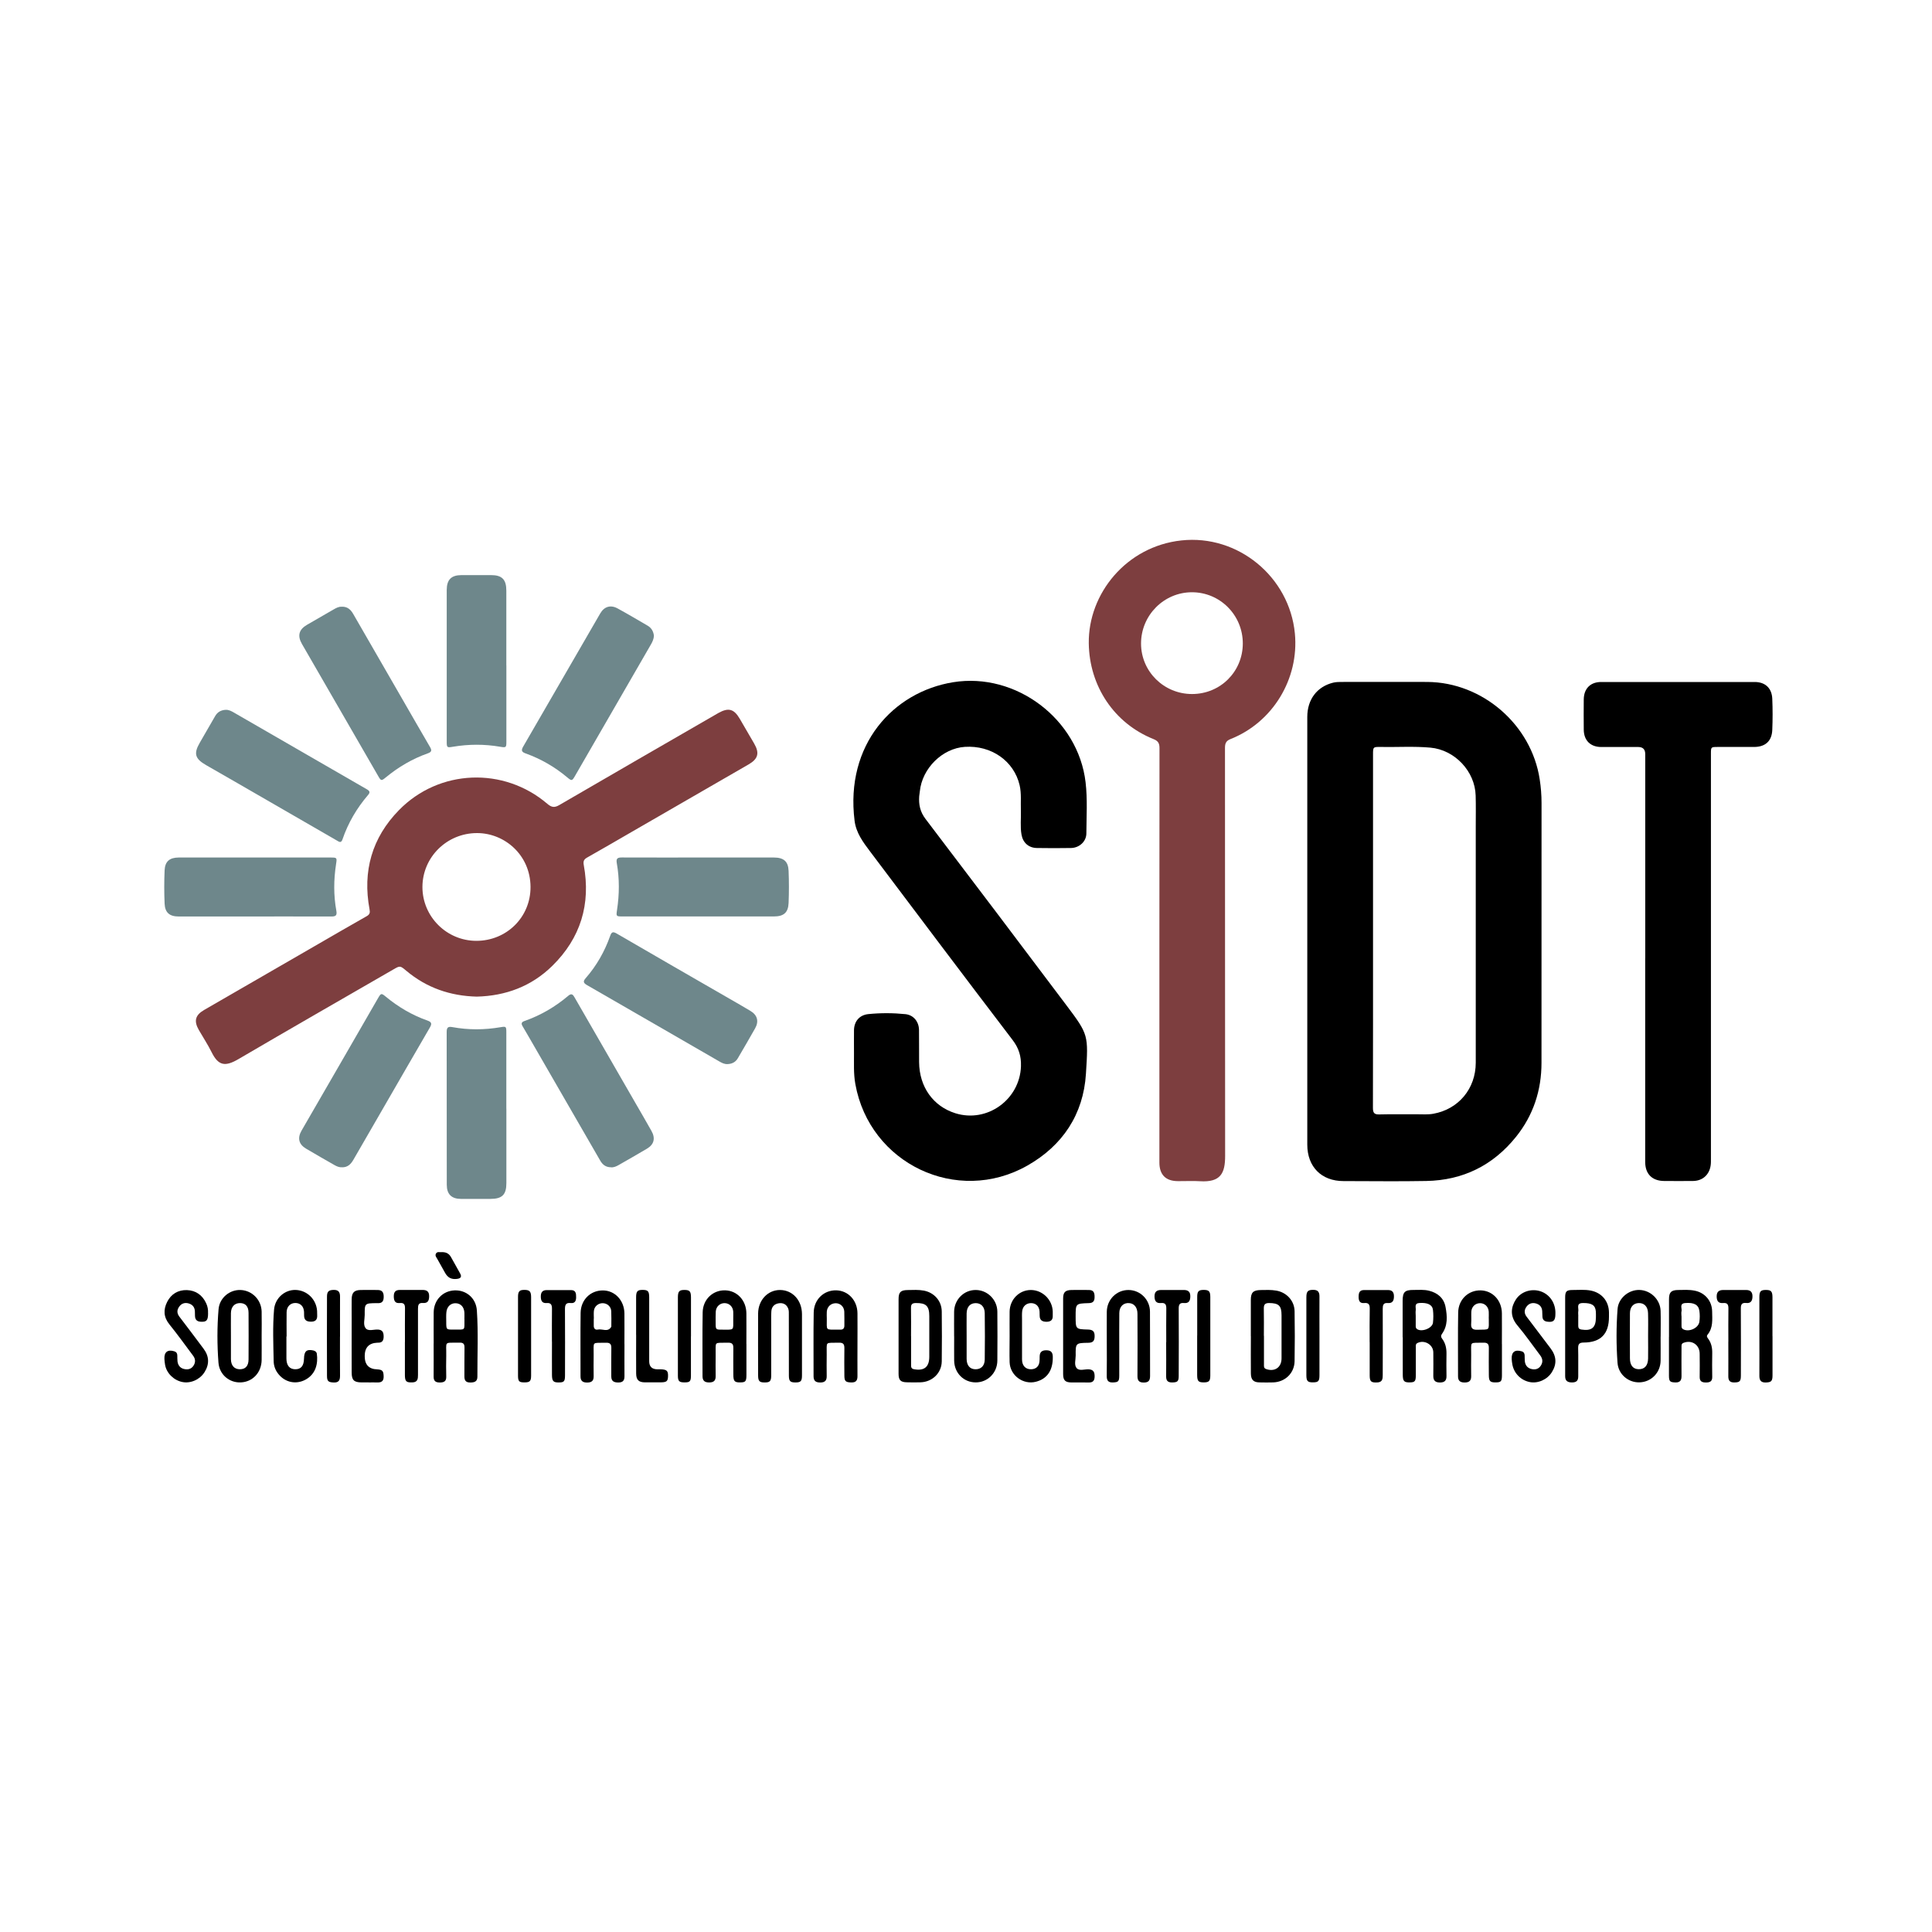 <?xml version="1.0" encoding="UTF-8"?>
<svg id="sidt_logo" xmlns="http://www.w3.org/2000/svg" viewBox="-25.5 -24 400 400">
  <rect x="-25.5" y="-24" width="400" height="400" style="fill: #fff;" />
  <g>
    <g id="testo_SIDT">
      <path
        d="M245.16,168.77c0-14.78,0-29.56,0-44.34,0-3.62,2.02-6.27,5.35-7.09,.54-.13,1.08-.15,1.63-.15,5.95,0,11.91-.03,17.86,0,11.43,.06,21.57,8.86,23.28,20.17,.25,1.62,.38,3.25,.38,4.9,0,17.93,0,35.85-.01,53.78,0,5.69-1.69,10.86-5.27,15.32-4.76,5.93-11,9.01-18.59,9.15-5.71,.11-11.43,.02-17.14,.02-4.55,0-7.49-2.95-7.49-7.54,0-11.87,0-23.74,0-35.61,0-2.87,0-5.75,0-8.62Zm13.61,0c0,12.21,.01,24.41-.02,36.62,0,1.03,.29,1.37,1.33,1.34,2.6-.07,5.2-.01,7.8-.03,1.13,0,2.26,.09,3.38-.11,5.24-.95,8.77-5.2,8.78-10.57,0-16.34,0-32.69,0-49.03,0-2.09,.04-4.17-.02-6.26-.13-5.05-4.33-9.48-9.36-9.94-3.41-.31-6.83-.08-10.25-.14-1.64-.03-1.64,0-1.64,1.59,0,12.17,0,24.35,0,36.52Z" />
      <path
        d="M151.31,194.17c0-1.87-.02-3.38,0-4.88,.03-1.84,1.14-3.15,2.97-3.33,2.56-.26,5.13-.25,7.68,.01,1.65,.17,2.78,1.52,2.81,3.26,.03,2.22,0,4.45,.02,6.67,.04,5.13,2.91,9.15,7.52,10.59,6.58,2.05,13.33-2.84,13.57-9.72,.07-2.09-.44-3.76-1.74-5.46-9.89-12.97-19.7-26.01-29.52-39.05-1.44-1.91-2.88-3.84-3.19-6.34-1.97-15.77,8.01-26.65,20.39-28.67,13.02-2.12,25.92,7.64,27.44,20.73,.41,3.51,.18,7.04,.16,10.56,0,1.68-1.46,3-3.17,3.03-2.36,.04-4.72,.04-7.08,0-1.69-.03-2.89-1.08-3.18-2.78-.29-1.66-.07-3.35-.13-5.02-.06-1.74,.14-3.49-.26-5.21-1.17-5-5.85-8.29-11.34-7.93-4.65,.3-8.84,4.44-9.32,9.21-.03,.34-.1,.68-.13,1.02-.12,1.72,.19,3.22,1.3,4.68,9.76,12.82,19.46,25.68,29.15,38.55,4.62,6.14,4.58,6.19,4.07,14.25-.53,8.38-4.83,14.85-12.14,18.99-14.55,8.24-32.65-.41-35.6-16.89-.4-2.21-.26-4.43-.28-6.29Z" />
      <path
        d="M214.54,173.8c0-14.3,0-28.6,.02-42.89,0-1-.26-1.5-1.24-1.89-8.19-3.28-13.29-11.02-13.4-19.84-.13-10.26,7.77-20.06,19.17-21.29,11.71-1.27,22.37,7.53,23.5,19.25,.9,9.43-4.6,18.43-13.33,21.88-.97,.38-1.14,.94-1.14,1.86,.02,28.15,0,56.3,.03,84.46,0,3.53-.9,5.49-5.21,5.22-1.53-.1-3.08,0-4.62-.02-2.48-.02-3.78-1.34-3.78-3.84,0-14.3,0-28.6,0-42.89Zm6.76-54.11c5.86,0,10.5-4.62,10.51-10.47,0-5.86-4.7-10.6-10.53-10.6-5.81,0-10.55,4.78-10.54,10.63,.01,5.78,4.73,10.44,10.56,10.44Z"
        style="fill: #7d3e3f;">
        <animate id="testo_Sidt_I" attributeName="d"
          begin="logo_rotate_1.end-5;logo_rotate_2.end-5"
          dur="5s"
          values="M214.54,173.8c0-14.3,0-28.6,.02-42.89,0-1-.26-1.5-1.24-1.89-8.19-3.28-13.29-11.02-13.4-19.84-.13-10.26,7.77-20.06,19.17-21.29,11.71-1.27,22.37,7.53,23.5,19.25,.9,9.43-4.6,18.43-13.33,21.88-.97,.38-1.14,.94-1.14,1.86,.02,28.15,0,56.3,.03,84.46,0,3.53-.9,5.49-5.21,5.22-1.53-.1-3.08,0-4.62-.02-2.48-.02-3.78-1.34-3.78-3.84,0-14.3,0-28.6,0-42.89Zm6.76-54.11c5.86,0,10.5-4.62,10.51-10.47,0-5.86-4.7-10.6-10.53-10.6-5.81,0-10.55,4.78-10.54,10.63,.01,5.78,4.73,10.44,10.56,10.44Z;M211.29,151.35c0-21.16-.01-42.32,.03-63.48,0-1.47-.39-2.22-1.83-2.8-12.13-4.85-19.66-16.3-19.83-29.36-.19-15.18,11.49-29.69,28.37-31.51,17.33-1.87,33.11,11.15,34.77,28.5,1.34,13.95-6.81,27.28-19.73,32.38-1.43,.57-1.69,1.39-1.69,2.75,.03,41.66,0,83.33,.05,124.99,0,5.22-1.33,8.12-7.71,7.72-2.27-.14-4.55,0-6.83-.03-3.67-.03-5.6-1.98-5.6-5.68,0-21.16,0-42.32,0-63.48Zm10.01-80.08c8.68,0,15.54-6.83,15.55-15.49,.01-8.68-6.95-15.69-15.59-15.69-8.6,0-15.62,7.07-15.6,15.73,.02,8.56,7,15.46,15.63,15.45Z;M214.54,173.8c0-14.3,0-28.6,.02-42.89,0-1-.26-1.5-1.24-1.89-8.19-3.28-13.29-11.02-13.4-19.84-.13-10.26,7.77-20.06,19.17-21.29,11.71-1.27,22.37,7.53,23.5,19.25,.9,9.43-4.6,18.43-13.33,21.88-.97,.38-1.14,.94-1.14,1.86,.02,28.15,0,56.3,.03,84.46,0,3.53-.9,5.49-5.21,5.22-1.53-.1-3.08,0-4.62-.02-2.48-.02-3.78-1.34-3.78-3.84,0-14.3,0-28.6,0-42.89Zm6.76-54.11c5.86,0,10.5-4.62,10.51-10.47,0-5.86-4.7-10.6-10.53-10.6-5.81,0-10.55,4.78-10.54,10.63,.01,5.78,4.73,10.44,10.56,10.44Z"
        />
      </path>
      <path
        d="M315.13,174.42c0-14.09,0-28.18,0-42.28q0-1.48-1.44-1.48c-2.57,0-5.13,.01-7.7,0-2.22-.02-3.57-1.37-3.59-3.59-.02-2.09-.02-4.17,0-6.26,.02-2.23,1.37-3.61,3.59-3.61,10.6-.01,21.21-.01,31.81,0,2.17,0,3.54,1.27,3.63,3.47,.09,2.15,.09,4.31,0,6.46-.09,2.31-1.45,3.52-3.78,3.52-2.5,0-4.99,0-7.49,0-1.43,0-1.43,0-1.43,1.4,0,7.05,0,14.09,0,21.14,0,20.9,0,41.8,0,62.69,0,.48,.01,.96-.06,1.43-.29,1.94-1.69,3.18-3.65,3.2-1.98,.02-3.97,.01-5.95,0-2.51-.01-3.95-1.44-3.95-3.95,0-14.06,0-28.11,0-42.17Z" />
    </g>
    <g>
      <path
        d="M73.2,182.34c-5.5-.14-10.38-1.83-14.58-5.35-1.28-1.08-1.3-1.08-2.69-.27-10.69,6.17-21.4,12.31-32.05,18.55-2.76,1.62-4.17,1.4-5.57-1.43-.79-1.59-1.78-3.08-2.66-4.62-1.04-1.83-.73-3.05,1.1-4.11,7.63-4.42,15.28-8.83,22.92-13.24,3.58-2.07,7.16-4.15,10.76-6.19,.63-.36,.71-.74,.58-1.41-1.47-7.89,.49-14.83,6.11-20.56,8.31-8.48,21.68-9,30.71-1.28,.87,.74,1.48,.83,2.48,.24,10.73-6.25,21.48-12.44,32.23-18.65,.24-.14,.47-.28,.71-.41,2.07-1.15,3.2-.85,4.4,1.19,1.01,1.71,2,3.43,2.99,5.14,1.14,1.98,.84,3.17-1.16,4.33-8.08,4.68-16.17,9.34-24.25,14-3.05,1.76-6.09,3.54-9.16,5.27-.68,.38-.85,.76-.71,1.54,1.49,8.1-.64,15.13-6.52,20.9-4.32,4.24-9.65,6.21-15.63,6.36Zm-.07-11.55c6.24,0,11.25-4.89,11.21-11.19-.05-6.62-5.4-11.13-11.08-11.12-6.23,0-11.28,4.97-11.3,11.15-.01,6.14,5.01,11.16,11.17,11.16Z"
        style="fill: #7d3e3f;">
        <animateTransform id="logo_rotate_1" attributeName="transform" attributeType="XML"
          type="rotate"
          begin="4;logo_rotate_2.end+4" from="0 73.167 159.637" to="360 73.167 159.637" dur="17s" />
          <animateTransform id="logo_rotate_2" attributeName="transform" attributeType="XML"
          type="rotate"
          begin="logo_rotate_1.end+4" from="0 73.167 159.637" to="360 73.167 159.637" dur="17s" />
      </path>
      <g>
        <path
          d="M79.34,113.76c0,5.23,0,10.46,0,15.7,0,1.32-.03,1.36-1.33,1.14-3.23-.55-6.46-.54-9.69,0-1.3,.22-1.33,.19-1.33-1.14,0-10.43,0-20.86,0-31.29,0-2.15,.93-3.09,3.04-3.1,2.05-.01,4.1,0,6.16,0,2.25,0,3.14,.92,3.14,3.21,0,5.16,0,10.33,0,15.49Z"
          style="fill: #6e878b;" />
        <path
          d="M79.34,205.55c0,5.13,0,10.26,0,15.39,0,2.41-.87,3.27-3.28,3.28-2.05,0-4.1,.01-6.16,0-1.93-.02-2.9-.98-2.9-2.93,0-10.53,0-21.07-.02-31.6,0-.91,.22-1.21,1.17-1.04,3.32,.61,6.66,.59,9.99,.02,1.14-.19,1.19-.15,1.19,1.08,0,5.27,0,10.53,0,15.8Z"
          style="fill: #6e878b;" />
        <path
          d="M45.29,217.67c-.51,.04-1.02-.16-1.5-.43-1.98-1.14-3.98-2.26-5.95-3.44-1.48-.88-1.79-2.17-.93-3.68,3.02-5.24,6.05-10.48,9.08-15.71,2.26-3.91,4.51-7.82,6.76-11.72,.63-1.09,.69-1.11,1.65-.32,2.58,2.13,5.43,3.81,8.59,4.92,.95,.33,.93,.73,.49,1.48-3.59,6.17-7.16,12.36-10.73,18.55-1.69,2.93-3.39,5.85-5.08,8.79-.53,.92-1.18,1.59-2.38,1.57Z"
          style="fill: #6e878b;" />
        <path
          d="M109.89,107.67c-.06,.67-.3,1.19-.59,1.7-5.25,9.08-10.5,18.17-15.74,27.26-.62,1.08-.7,1.09-1.65,.29-2.57-2.15-5.43-3.8-8.58-4.93-.84-.3-.96-.63-.52-1.4,5.33-9.19,10.64-18.4,15.97-27.6,.82-1.41,2.14-1.82,3.59-1.02,2.1,1.15,4.16,2.37,6.22,3.57,.84,.49,1.21,1.26,1.3,2.12Z"
          style="fill: #6e878b;" />
        <path
          d="M101.02,217.67c-1.11,.01-1.78-.55-2.27-1.41-4.92-8.53-9.84-17.05-14.76-25.57-.43-.74-.85-1.48-1.29-2.21-.31-.52-.28-.86,.36-1.08,3.36-1.18,6.39-2.94,9.1-5.24,.68-.58,.98-.23,1.31,.36,4.18,7.26,8.36,14.51,12.54,21.76,1.13,1.95,2.26,3.9,3.37,5.87,.85,1.51,.55,2.79-.93,3.67-1.94,1.16-3.9,2.26-5.86,3.39-.51,.29-1.04,.52-1.59,.47Z"
          style="fill: #6e878b;" />
        <path
          d="M45.25,101.61c1.17-.04,1.86,.59,2.39,1.52,3.34,5.81,6.69,11.61,10.04,17.41,1.95,3.37,3.88,6.76,5.85,10.12,.43,.73,.32,1.04-.48,1.32-3.19,1.13-6.06,2.82-8.67,4.97-.92,.76-1,.74-1.58-.28-5.26-9.11-10.53-18.23-15.79-27.35-.97-1.69-.64-2.98,1.05-3.96,1.83-1.07,3.67-2.12,5.51-3.18,.54-.31,1.08-.61,1.69-.56Z"
          style="fill: #6e878b;" />
        <path
          d="M21.22,122.96c.65-.03,1.2,.27,1.73,.58,9.18,5.3,18.35,10.6,27.53,15.89,.62,.36,.66,.66,.22,1.17-2.34,2.73-4.13,5.78-5.29,9.18-.28,.82-.68,.53-1.15,.25-4.68-2.7-9.35-5.4-14.03-8.1-4.35-2.51-8.7-5.03-13.06-7.52-2.3-1.32-2.62-2.38-1.3-4.65,1.06-1.83,2.13-3.67,3.18-5.51,.49-.85,1.23-1.24,2.18-1.29Z"
          style="fill: #6e878b;" />
        <path
          d="M125.12,196.31c-.62,.03-1.13-.23-1.64-.52-9.15-5.28-18.29-10.57-27.44-15.83-.76-.44-.87-.77-.28-1.44,2.25-2.58,3.92-5.51,5.06-8.73,.29-.84,.57-.96,1.36-.51,7.74,4.5,15.5,8.97,23.26,13.44,1.48,.85,2.97,1.7,4.43,2.58,1.43,.85,1.79,2.14,.98,3.59-1.17,2.09-2.39,4.14-3.59,6.21-.47,.81-1.21,1.17-2.12,1.21Z"
          style="fill: #6e878b;" />
        <path
          d="M119.14,153.54c5.19,0,10.39,0,15.58,0,2.02,0,2.97,.79,3.05,2.76,.09,2.22,.09,4.44,0,6.66-.08,1.99-1.02,2.78-3.03,2.78-10.42,0-20.85,0-31.27,0-1.41,0-1.42,0-1.22-1.35,.49-3.23,.52-6.47-.05-9.68-.18-.99,.17-1.18,1.05-1.18,5.3,.02,10.59,.01,15.89,.01Z"
          style="fill: #6e878b;" />
        <path
          d="M27.08,153.54c5.26,0,10.53,0,15.79,0,1.4,0,1.42,0,1.21,1.36-.5,3.23-.53,6.47,.06,9.68,.18,1-.19,1.18-1.06,1.17-6.56-.02-13.12,0-19.69,0-3.96,0-7.93,0-11.89,0-1.89,0-2.84-.79-2.92-2.67-.1-2.28-.1-4.58,0-6.87,.08-1.88,1.04-2.66,2.92-2.67,5.2,0,10.39,0,15.59,0Z"
          style="fill: #6e878b;" />
      </g>
    </g>
    <g>
      <path
        d="M264.9,252.87c0-2.5-.01-4.99,0-7.49,0-1.89,.43-2.32,2.29-2.31,1.06,0,2.12-.1,3.17,.16,1.82,.45,3.09,1.54,3.43,3.4,.35,1.89,.48,3.82-.74,5.53-.26,.37-.24,.66,.03,1.01,.69,.91,.91,1.96,.9,3.09-.03,1.54-.03,3.08,0,4.61,.02,.95-.38,1.36-1.35,1.36-.96,0-1.38-.39-1.38-1.34,.02-1.64,.02-3.28,0-4.92-.03-1.6-1.85-2.64-3.29-1.91-.4,.2-.33,.56-.33,.89,0,1.91,0,3.83,0,5.74,0,1.28-.19,1.5-1.23,1.52-1.18,.02-1.46-.24-1.47-1.55-.02-2.6,0-5.2,0-7.79Zm2.71-4.45c0,.65,0,1.3,0,1.95,0,.27-.03,.56,.22,.76,.91,.75,3.21-.09,3.35-1.27,.1-.87,.1-1.78,0-2.66-.13-1.09-1.13-1.53-2.78-1.43-1.18,.07-.7,.94-.79,1.52-.05,.37-.01,.75,0,1.13Z" />
      <path
        d="M233.47,252.64c0-2.5-.01-4.99,0-7.49,0-1.55,.48-2.03,2.02-2.06,1.09-.02,2.19-.07,3.27,.12,2.12,.37,3.73,2.09,3.77,4.25,.06,3.45,.06,6.91,0,10.36-.04,2.47-1.95,4.3-4.41,4.39-.96,.03-1.91,.02-2.87,0-1.24-.02-1.76-.55-1.77-1.87-.03-2.56,0-5.13,0-7.69Zm2.72-.08c0,1.98,0,3.97,0,5.95,0,.36-.06,.75,.43,.93,1.77,.64,3.21-.32,3.21-2.2,.01-2.97,0-5.95,0-8.92,0-2-.58-2.52-2.57-2.54-.88,0-1.11,.33-1.1,1.15,.04,1.88,.01,3.76,.01,5.64Z" />
      <path
        d="M103.79,254.27c0,2.22-.02,4.44,0,6.66,.01,.91-.35,1.3-1.28,1.3-.9,0-1.45-.26-1.45-1.26,.01-1.95-.03-3.9,.01-5.84,.02-.83-.26-1.16-1.12-1.13-3.02,.08-2.5-.4-2.54,2.55-.02,1.47-.02,2.94,0,4.41,.01,.92-.42,1.27-1.32,1.28-.94,.01-1.41-.33-1.4-1.3,.01-4.37-.04-8.75,.02-13.12,.04-2.71,2.04-4.66,4.6-4.65,2.5,0,4.44,2.06,4.47,4.77,.02,2.12,0,4.24,0,6.36Zm-6.34-5.26s-.01,0-.02,0c0,.48,.01,.95,0,1.43-.02,.61,.3,.95,.86,.83,.92-.2,2.05,.63,2.76-.56,.03-.05,.02-.13,.02-.2,0-1.02,.03-2.04-.02-3.06-.05-.94-.83-1.63-1.76-1.64-.92-.01-1.73,.65-1.83,1.58-.06,.54-.01,1.09-.01,1.63Z" />
      <path
        d="M285.46,254.26c0,2.15,0,4.31,0,6.46,0,1.27-.19,1.48-1.26,1.49-1.19,.02-1.45-.24-1.45-1.54-.01-1.85-.03-3.69,0-5.54,.02-.82-.24-1.17-1.11-1.14-3.03,.08-2.51-.4-2.55,2.54-.02,1.47-.02,2.94,0,4.41,.01,.91-.4,1.28-1.31,1.29-.93,.01-1.42-.31-1.41-1.29,.01-4.41-.05-8.82,.03-13.22,.05-2.7,2.14-4.63,4.68-4.56,2.48,.07,4.35,2.09,4.37,4.75,.02,2.12,0,4.24,0,6.36Zm-2.73-5.27c0-.48,.03-.95,0-1.43-.07-1.01-.8-1.73-1.76-1.75-1-.02-1.8,.72-1.85,1.77-.04,.81,.04,1.64-.03,2.45-.08,.99,.31,1.31,1.28,1.28,2.69-.07,2.36,.25,2.37-2.33Z" />
      <path
        d="M129.04,254.26c0,2.12,0,4.24,0,6.36,0,1.37-.17,1.58-1.26,1.59-1.21,.02-1.45-.24-1.45-1.65,0-1.81-.03-3.62,0-5.43,.02-.83-.25-1.16-1.11-1.14-3.02,.08-2.5-.4-2.55,2.54-.02,1.47-.02,2.94,0,4.41,.01,.91-.41,1.27-1.31,1.28-.93,.01-1.41-.32-1.41-1.3,.01-4.41-.05-8.82,.03-13.22,.05-2.7,2.14-4.63,4.68-4.55,2.48,.08,4.34,2.09,4.37,4.75,.02,2.12,0,4.24,0,6.36Zm-2.73-5.26c0-.48,.02-.95,0-1.43-.06-1.02-.79-1.74-1.75-1.77-1-.03-1.81,.71-1.87,1.76-.04,.78-.02,1.56-.02,2.35,0,1.36,.02,1.39,1.35,1.38,2.59,0,2.28,.25,2.29-2.29Z" />
      <path
        d="M152.03,254.24c0,2.22-.02,4.44,0,6.66,.01,.89-.3,1.34-1.25,1.32-1.15-.02-1.45-.23-1.46-1.33-.02-1.91-.03-3.83,0-5.74,.01-.8-.2-1.18-1.09-1.16-3.05,.08-2.52-.39-2.57,2.52-.02,1.47-.02,2.94,0,4.41,.01,.9-.37,1.3-1.29,1.31-.92,.01-1.43-.28-1.43-1.28,.01-4.41-.05-8.82,.03-13.22,.05-2.71,2.12-4.64,4.67-4.58,2.48,.06,4.36,2.08,4.39,4.74,.02,2.12,0,4.24,0,6.35Zm-6.35-5.27c.02,2.59-.38,2.3,2.37,2.32,.14,0,.27,0,.41,0,.61,.02,.87-.29,.86-.88-.01-.96,.02-1.92-.02-2.87-.05-1.02-.84-1.74-1.8-1.72-.99,.02-1.74,.72-1.82,1.73-.04,.48,0,.96,0,1.44Z" />
      <path
        d="M64.29,254.17c0-2.15-.02-4.31,0-6.46,.03-2.55,1.87-4.46,4.34-4.55,2.42-.09,4.43,1.62,4.6,4.15,.31,4.57,.09,9.16,.11,13.73,0,1.02-.64,1.2-1.51,1.19-.9,0-1.19-.44-1.18-1.28,.02-1.98-.02-3.97,.02-5.95,.01-.75-.25-1.04-1.01-1.02-3.37,.08-2.71-.46-2.77,2.72-.03,1.44-.04,2.87,0,4.31,.03,.98-.47,1.22-1.34,1.22-.84,0-1.28-.29-1.27-1.19,.02-2.29,0-4.58,0-6.87Zm6.36-5.05c0-.44,.02-.89,0-1.33-.06-1.18-.74-1.93-1.79-1.97-1.03-.04-1.82,.68-1.94,1.84-.07,.68-.03,1.36-.03,2.05,0,1.57,0,1.58,1.56,1.57,2.52-.02,2.18,.27,2.21-2.15Z" />
      <path
        d="M320.05,252.79c0-2.6,0-5.2,0-7.79,0-1.45,.43-1.9,1.9-1.92,1.12-.02,2.25-.09,3.37,.13,2.15,.4,3.63,2.11,3.66,4.31,.02,1.66,.23,3.38-.95,4.81-.26,.32-.06,.57,.12,.82,.66,.89,.87,1.9,.85,3-.03,1.64-.03,3.28,0,4.92,.02,.92-.47,1.16-1.29,1.16-.81,0-1.32-.21-1.31-1.15,.02-1.61,.02-3.21,0-4.82-.02-1.86-1.66-2.92-3.37-2.23-.48,.19-.38,.6-.39,.96,0,1.95-.03,3.9,0,5.84,.02,.92-.26,1.42-1.28,1.39-1.11-.04-1.32-.21-1.32-1.43,0-2.67,0-5.33,0-8Zm2.59-4.28h0c0,.65,0,1.29,0,1.94,0,.27,0,.54,.28,.72,1.16,.72,3.23-.16,3.42-1.52,.1-.73,.11-1.5,0-2.24-.18-1.29-1.12-1.77-2.92-1.63-1.31,.1-.63,1.1-.78,1.71-.08,.32-.01,.68-.01,1.02Z" />
      <path
        d="M160.54,252.69c0-2.56,0-5.12,0-7.69,0-1.46,.41-1.89,1.88-1.91,1.12-.02,2.25-.09,3.37,.12,2.14,.42,3.66,2.13,3.69,4.3,.04,3.45,.04,6.9,0,10.35-.03,2.38-1.92,4.23-4.34,4.33-.96,.04-1.91,.02-2.87,0-1.29-.02-1.73-.44-1.73-1.73-.01-2.6,0-5.19,0-7.79Zm2.59-.06c0,1.95,0,3.9,0,5.85,0,.44-.05,.88,.59,1,2.11,.39,3.17-.44,3.18-2.57,.01-2.8,0-5.61,0-8.41,0-2.12-.67-2.74-2.77-2.72-.74,0-1.04,.24-1.02,1.01,.04,1.95,.01,3.9,.01,5.85Z" />
      <path
        d="M28.67,252.67c0,1.64,.02,3.28,0,4.92-.04,2.56-1.84,4.5-4.28,4.62-2.37,.12-4.47-1.58-4.66-4.09-.28-3.68-.29-7.37,.02-11.05,.19-2.35,2.29-4.08,4.56-3.99,2.38,.09,4.3,2.03,4.36,4.46,.04,1.71,0,3.42,0,5.12Zm-6.36-.08c0,1.61-.01,3.21,0,4.82,.02,1.33,.72,2.09,1.87,2.08,1.14-.01,1.77-.68,1.78-2.03,.02-3.21,.02-6.42,0-9.64,0-1.35-.64-2.03-1.77-2.03-1.14,0-1.86,.77-1.88,2.08-.02,1.57,0,3.14,0,4.72Z" />
      <path
        d="M318.31,252.72c0,1.67,.02,3.35,0,5.02-.04,2.45-1.92,4.37-4.32,4.46-2.34,.09-4.43-1.64-4.6-4.04-.27-3.71-.27-7.44,.01-11.15,.17-2.24,2.3-4,4.52-3.94,2.33,.06,4.31,1.98,4.39,4.32,.05,1.77,.01,3.55,.01,5.33h0Zm-2.59-.05h0c0-1.6,.04-3.21-.01-4.81-.04-1.38-.83-2.14-2.01-2.07-1.07,.07-1.73,.83-1.74,2.12-.02,3.1-.01,6.21,0,9.31,0,1.45,.64,2.23,1.79,2.26,1.23,.03,1.94-.73,1.97-2.21,.03-1.53,0-3.07,0-4.6Z" />
      <path
        d="M140.54,254.21c0,2.19,0,4.38,0,6.57,0,1.18-.26,1.44-1.35,1.44-1.08,0-1.36-.26-1.36-1.43-.01-4.17,0-8.35-.01-12.52,0-.44,.03-.92-.12-1.32-.33-.88-1.05-1.26-1.96-1.12-.92,.14-1.48,.72-1.54,1.66-.06,.95-.03,1.91-.03,2.87,0,3.45,0,6.91,0,10.36,0,1.25-.26,1.51-1.39,1.5-1.05,0-1.32-.28-1.32-1.48,0-4.28-.03-8.55,0-12.83,.03-2.77,2.05-4.86,4.57-4.83,2.58,.03,4.49,2.14,4.51,4.97,0,1.09,0,2.19,0,3.28,0,.96,0,1.92,0,2.87Z" />
      <path
        d="M172.04,252.68c0-1.71-.02-3.41,0-5.12,.04-2.53,2.06-4.52,4.52-4.48,2.41,.03,4.41,2.03,4.43,4.48,.03,3.38,.03,6.76,0,10.14-.02,2.54-2.01,4.52-4.48,4.51-2.49,0-4.43-1.95-4.46-4.51-.02-1.67,0-3.35,0-5.02Zm2.59-.05c0,1.57-.01,3.14,0,4.71,.01,1.35,.67,2.13,1.8,2.15,1.16,.03,1.93-.69,1.95-2.01,.05-3.21,.04-6.41,0-9.62-.02-1.33-.79-2.08-1.91-2.06-1.13,.02-1.82,.79-1.84,2.13-.02,1.57,0,3.14,0,4.71Z" />
      <path
        d="M203.65,254.06c0-2.15-.02-4.31,0-6.46,.02-2.54,2.02-4.53,4.49-4.52,2.43,.01,4.43,1.98,4.45,4.46,.03,4.45,0,8.89,.02,13.34,0,.96-.33,1.36-1.32,1.36-1,0-1.3-.44-1.29-1.38,.03-4.28,.02-8.55,0-12.83,0-1.31-.63-2.12-1.65-2.23-1.23-.13-2.1,.68-2.11,2.06-.03,2.63-.01,5.27-.01,7.9,0,1.68,0,3.35,0,5.03,0,1.22-.21,1.39-1.32,1.43-1.02,.04-1.29-.47-1.27-1.39,.04-2.26,.01-4.51,.01-6.77Z" />
      <path
        d="M296.53,248.03c0,1.39-.41,1.78-1.68,1.61-.65-.08-.98-.43-1.01-1.07-.02-.38-.02-.75-.04-1.13-.06-.86-.55-1.39-1.36-1.59-.81-.2-1.5,.08-1.96,.78-.44,.67-.4,1.34,.1,1.99,1.66,2.17,3.31,4.35,4.95,6.54,1.24,1.65,1.32,3.25,.27,4.93-.96,1.54-2.88,2.39-4.59,2.05-1.88-.38-3.3-1.85-3.61-3.74-.05-.34-.11-.68-.12-1.02-.07-1.46,.65-2.01,2.05-1.61,.43,.12,.61,.42,.63,.83,.02,.38,0,.75,.03,1.13,.06,.83,.47,1.45,1.27,1.68,.77,.22,1.53,.1,2.02-.62,.5-.73,.44-1.47-.1-2.18-1.57-2.07-3.05-4.22-4.72-6.2-1.7-2.02-1.24-3.95-.31-5.37,1.02-1.57,3.04-2.26,4.87-1.76,1.92,.53,3.23,2.23,3.31,4.33,0,.14,0,.27,0,.41Z" />
      <path
        d="M17.58,247.87c0,1.51-.31,1.85-1.51,1.78-.8-.04-1.18-.43-1.2-1.22,0-.31-.01-.61-.02-.92-.03-.86-.49-1.42-1.29-1.65-.8-.23-1.5,0-1.98,.7-.49,.7-.46,1.37,.08,2.07,1.69,2.2,3.34,4.41,5,6.63,1.16,1.55,1.22,3.2,.18,4.84-.97,1.53-2.88,2.38-4.59,2.03-1.78-.36-3.27-1.83-3.57-3.55-.07-.4-.12-.81-.14-1.22-.08-1.44,.69-2.02,2.07-1.58,.43,.14,.59,.44,.6,.85,.02,.41-.01,.82,.04,1.23,.1,.78,.52,1.36,1.29,1.56,.77,.2,1.53,.08,2.01-.65,.46-.69,.44-1.42-.08-2.1-1.62-2.16-3.19-4.36-4.89-6.46-1.22-1.51-1.29-3.04-.47-4.67,.83-1.64,2.27-2.49,4.08-2.44,1.85,.06,3.22,1.04,4,2.74,.31,.66,.42,1.37,.38,2.01Z" />
      <path
        d="M298.55,252.65c0-2.67-.01-5.33,0-8,0-1.3,.27-1.57,1.57-1.57,1.23,0,2.46-.12,3.68,.11,2.3,.43,3.78,2.17,3.82,4.52,0,.31,0,.62,0,.92,0,3.55-1.7,5.31-5.24,5.33-.93,0-1.16,.35-1.14,1.21,.05,1.91,0,3.83,.02,5.74,.01,.9-.33,1.3-1.27,1.31-.93,0-1.44-.31-1.44-1.28,0-2.77,0-5.54,0-8.3h0Zm2.71-4.16h0c0,.68,0,1.36,0,2.04,0,.44,.18,.67,.65,.74,2.14,.33,3-.39,3.01-2.54,0-.41,.01-.82-.02-1.22-.11-1.31-.88-1.76-2.71-1.73-1.4,.02-.81,1.04-.92,1.69-.06,.33,0,.68,0,1.02Z" />
      <path
        d="M33.8,252.72c0,1.51,0,3.01,0,4.52,0,1.46,.64,2.23,1.81,2.25,1.21,.01,1.79-.68,1.83-2.19,.03-1.55,.54-2,1.89-1.71,.41,.09,.71,.29,.77,.71,.26,1.93-.16,4.16-2.36,5.35-1.92,1.03-4.15,.59-5.55-1.11-.66-.79-1.02-1.72-1.03-2.74-.07-3.55-.22-7.12,.08-10.66,.2-2.4,2.24-4.15,4.49-4.07,2.36,.09,4.24,1.93,4.42,4.32,.02,.31,0,.62,.02,.92,.05,.9-.35,1.33-1.27,1.33-.9,0-1.45-.31-1.44-1.3,0-.24,0-.48-.01-.72-.06-1.14-.73-1.83-1.77-1.85-1.05-.02-1.82,.74-1.84,1.9-.03,1.68,0,3.35,0,5.03h0Z" />
      <path
        d="M183.53,252.68c0-1.71-.02-3.42,0-5.13,.04-2.52,2-4.48,4.42-4.47,2.4,.02,4.42,2,4.51,4.44,.01,.27,0,.55,0,.82,.05,.91-.37,1.31-1.28,1.32-.92,0-1.44-.34-1.43-1.31,0-.27,0-.55-.02-.82-.08-1.05-.7-1.68-1.66-1.73-.99-.05-1.79,.58-1.93,1.6-.08,.61-.04,1.23-.04,1.84,0,2.74-.01,5.47,0,8.21,0,1.31,.75,2.08,1.91,2.04,.97-.03,1.59-.59,1.7-1.57,.04-.34,.04-.68,.04-1.02,0-.94,.42-1.35,1.39-1.34,.97,.01,1.32,.44,1.33,1.38,.04,2.74-1.14,4.52-3.47,5.13-2.66,.7-5.39-1.3-5.47-4.05-.05-1.78,0-3.56,0-5.33h0Z" />
      <path
        d="M50.87,262.21c-.51,0-1.03,0-1.54,0-1.53-.01-2.02-.48-2.02-2.04-.02-3.73,0-7.46,0-11.18,0-1.33-.02-2.67,0-4,.02-1.37,.52-1.88,1.85-1.91,1.16-.03,2.33,0,3.49,0,.98-.01,1.3,.49,1.29,1.42,0,.91-.34,1.36-1.27,1.3-.07,0-.14,0-.21,0-2.45,.03-2.47,.03-2.45,2.43,0,.92-.35,2.01,.15,2.71,.56,.78,1.72,.27,2.61,.33,.97,.07,1.15,.62,1.16,1.45,0,.85-.32,1.3-1.2,1.27-.03,0-.07,0-.1,0q-2.62,.11-2.62,2.78t2.58,2.74c1.11,.07,1.31,.34,1.34,1.47,.03,1.05-.54,1.28-1.43,1.24-.55-.03-1.09,0-1.64,0Z" />
      <path
        d="M194.61,252.62c0-2.6,0-5.19,0-7.79,0-1.28,.44-1.72,1.72-1.75,1.2-.03,2.39,0,3.59,0,1.04-.01,1.21,.6,1.2,1.48,0,.87-.35,1.22-1.22,1.24-2.71,.08-2.7,.1-2.7,2.78,0,2.6,0,2.62,2.6,2.69,.95,.03,1.34,.39,1.33,1.36,0,.94-.31,1.37-1.3,1.38-2.63,.04-2.65,.07-2.62,2.64,0,.88-.36,1.93,.19,2.59,.55,.66,1.61,.23,2.45,.26,.98,.04,1.28,.51,1.28,1.44,0,.91-.34,1.32-1.27,1.29-1.19-.04-2.39,0-3.59-.01-1.22-.02-1.65-.45-1.66-1.69-.01-2.63,0-5.26,0-7.89Z" />
      <path
        d="M58.34,253.84c0-2.33-.02-4.65,.01-6.98,.01-.78-.22-1.16-1.05-1.08-1.03,.1-1.26-.48-1.27-1.39,0-.92,.36-1.32,1.27-1.32,1.57,.01,3.15,0,4.72,0,.86,0,1.33,.34,1.33,1.29,0,.91-.28,1.49-1.28,1.41-.95-.08-1.03,.48-1.03,1.22,.01,4.55,0,9.1,0,13.65,0,.78-.04,1.53-1.14,1.57-1.28,.05-1.56-.19-1.57-1.5,0-2.29,0-4.58,0-6.87Z" />
      <path
        d="M258.07,253.86c0-2.29-.03-4.58,.02-6.87,.02-.85-.19-1.3-1.13-1.21-.9,.09-1.17-.42-1.17-1.26,0-.83,.15-1.43,1.14-1.43,1.64,0,3.28,0,4.93,0,.91,0,1.26,.47,1.24,1.37-.01,.88-.34,1.4-1.27,1.32-.94-.08-1.05,.44-1.05,1.2,.02,4.55,.01,9.1,0,13.65,0,.78-.02,1.54-1.12,1.59-1.29,.06-1.58-.18-1.58-1.48,0-2.29,0-4.58,0-6.88Z" />
      <path
        d="M88.77,253.79c0-2.26-.02-4.52,.01-6.77,.01-.82-.16-1.32-1.12-1.24-.89,.07-1.18-.46-1.19-1.28-.02-.87,.28-1.39,1.21-1.4,1.68,0,3.35,0,5.03,0,1.03,0,1.07,.71,1.07,1.49,0,.81-.3,1.28-1.14,1.19-1.02-.11-1.17,.41-1.17,1.28,.03,4.55,.02,9.1,.01,13.65,0,1.28-.19,1.5-1.24,1.51-1.17,.02-1.45-.25-1.46-1.55-.02-2.29,0-4.58,0-6.87Z" />
      <path
        d="M106.2,252.38c0-2.6,0-5.19,0-7.79,0-1.25,.28-1.54,1.37-1.53,1.08,0,1.34,.29,1.34,1.56,0,4.41,0,8.82,0,13.22q0,1.65,1.71,1.66c.24,0,.48,0,.72,0,1.22,.05,1.5,.32,1.47,1.44-.03,1.03-.29,1.25-1.53,1.26-1.09,0-2.19,.01-3.28,0-1.27-.02-1.78-.51-1.79-1.83-.03-2.66,0-5.33,0-8h0Z" />
      <path
        d="M215.96,253.89c0-2.32-.03-4.65,.01-6.97,.01-.82-.21-1.22-1.09-1.14-.97,.09-1.34-.41-1.35-1.35-.01-.98,.46-1.35,1.38-1.35,1.57,0,3.15,0,4.72,0,.89,0,1.32,.41,1.31,1.31,0,.89-.3,1.49-1.31,1.39-.87-.09-1.1,.31-1.09,1.13,.03,4.65,.02,9.3,0,13.95,0,1.15-.26,1.35-1.4,1.36-.89,0-1.21-.4-1.2-1.25,.03-2.36,0-4.72,0-7.08Z" />
      <path
        d="M332.34,253.79c0-2.29-.03-4.58,.01-6.87,.01-.82-.21-1.22-1.09-1.14-.97,.09-1.33-.41-1.34-1.35-.01-.99,.47-1.35,1.38-1.35,1.57,0,3.15,0,4.72,0,.89,0,1.31,.42,1.31,1.31,0,.89-.31,1.49-1.32,1.38-.88-.09-1.1,.32-1.09,1.14,.03,4.62,.02,9.23,.01,13.85,0,1.25-.24,1.45-1.4,1.46-.89,0-1.2-.4-1.2-1.25,.02-2.39,0-4.79,0-7.18Z" />
      <path
        d="M117.55,252.69c0,2.7,0,5.39,0,8.09,0,1.22-.21,1.43-1.32,1.43-1.11,0-1.38-.25-1.38-1.4-.01-5.39-.01-10.79,0-16.18,0-1.27,.28-1.56,1.35-1.56,1.09,0,1.35,.28,1.36,1.54,0,2.7,0,5.39,0,8.09Z" />
      <path
        d="M81.75,252.6c0-2.7,0-5.39,0-8.09,0-1.16,.3-1.46,1.34-1.45,1.04,0,1.36,.32,1.37,1.46,.01,5.43,.01,10.85,0,16.28,0,1.16-.27,1.41-1.38,1.41-1.11,0-1.33-.21-1.33-1.42,0-2.73,0-5.46,0-8.19Z" />
      <path
        d="M222.37,252.51c0-2.66,0-5.32,0-7.99,0-1.17,.28-1.45,1.33-1.46,1.07,0,1.37,.28,1.38,1.42,0,5.43,0,10.85,0,16.28,0,1.18-.27,1.44-1.34,1.45-1.12,0-1.37-.26-1.38-1.51,0-2.73,0-5.46,0-8.19Z" />
      <path
        d="M341.48,252.66c0,2.7,0,5.39,0,8.09,0,1.22-.28,1.45-1.42,1.48-1,.02-1.31-.49-1.3-1.4,.02-2.87,0-5.73,0-8.6,0-2.56,0-5.12,0-7.68,0-1.19,.27-1.47,1.31-1.48,1.1-.01,1.39,.28,1.4,1.5,0,2.7,0,5.39,0,8.09Z" />
      <path
        d="M44.89,252.72c0,2.7-.02,5.4,.01,8.11,0,.91-.25,1.43-1.27,1.4-1.12-.04-1.43-.24-1.43-1.37-.02-5.47-.02-10.94,0-16.42,0-1.08,.38-1.37,1.45-1.38,1.02,0,1.26,.56,1.25,1.45-.02,2.74,0,5.47,0,8.21Z" />
      <path
        d="M247.68,252.72c0,2.67,0,5.34,0,8,0,1.22-.23,1.47-1.3,1.48-1.13,.02-1.41-.25-1.41-1.48,0-5.37,0-10.74,0-16.11,0-1.28,.33-1.57,1.46-1.56,.93,0,1.26,.48,1.25,1.36-.02,2.77,0,5.54,0,8.31Z" />
      <path
        d="M65.76,235.25c1.07-.08,1.71,.28,2.13,1.05,.61,1.11,1.23,2.21,1.85,3.31,.41,.72,.18,1.07-.61,1.17-1.14,.14-1.89-.21-2.47-1.23-.54-.95-1.08-1.9-1.6-2.86-.19-.35-.54-.7-.31-1.13,.26-.49,.79-.27,1.01-.32Z" />
    </g>
  </g>
</svg>